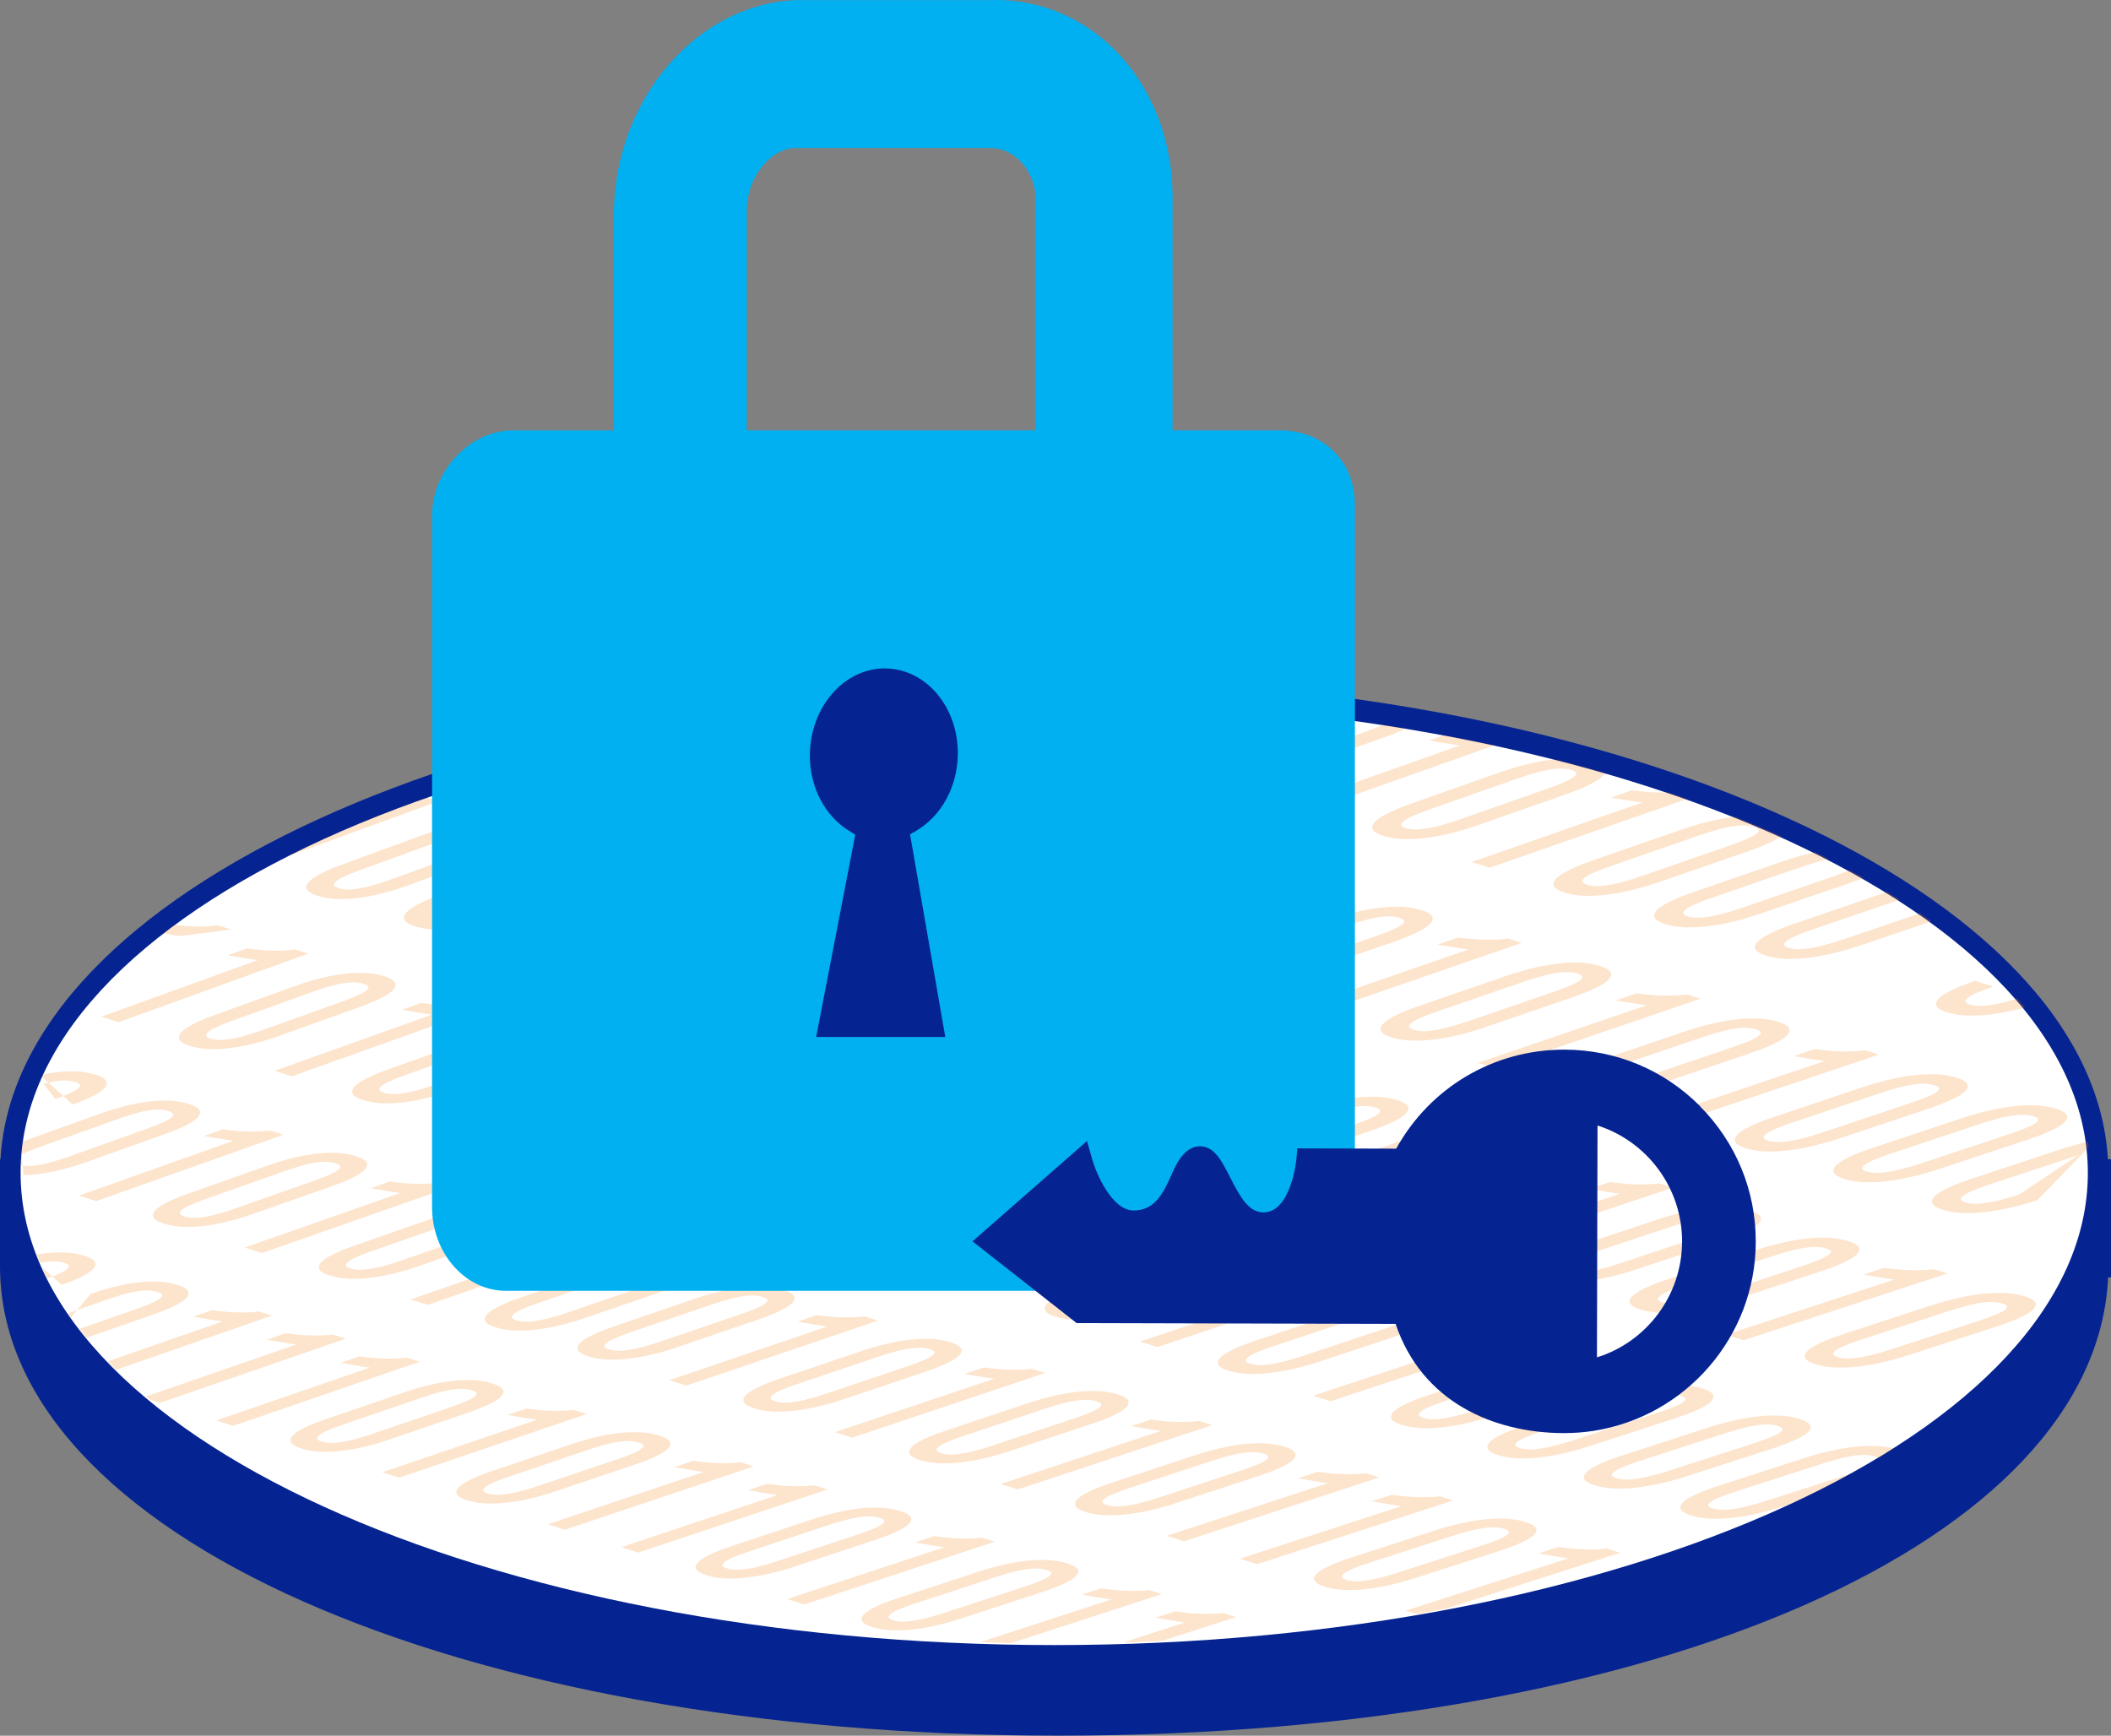 <?xml version="1.0" encoding="UTF-8"?><svg id="b" xmlns="http://www.w3.org/2000/svg" xmlns:xlink="http://www.w3.org/1999/xlink" viewBox="0 0 331.12 272.27"><rect x="0" y="0" width="331.12" height="272.27" fill="#808080" stroke="none"/><defs><style>.e{fill:#f37900;}.f{fill:#fff;}.g{fill:none;}.h{opacity:.2;}.i{clip-path:url(#d);}.j{fill:#062491;}.k{fill:#00b0f0;}</style><clipPath id="d"><ellipse class="g" cx="165.56" cy="183.87" rx="162.33" ry="73.96"/></clipPath></defs><g id="c"><path class="j" d="M330.64,181.84c-2.42-41.78-75.64-75.42-165.29-75.42S2.49,140.07.07,181.84h-.07v16.8c0,41.97,71.38,73.62,166.04,73.62s162.71-30.78,164.63-71.88h.45v-18.54h-.48Z"/><path class="f" d="M165.35,109.91C75.96,109.91,3.23,143.14,3.23,183.98s72.73,74.07,162.13,74.07,162.13-33.23,162.13-74.07-72.73-74.07-162.13-74.07Z"/><g class="i"><g class="h"><path class="e" d="M174.02,117.44l26.43-9.47s-.32-.03-.84-.1c-.51-.07-1.08-.16-1.69-.26-.61-.1-1.16-.19-1.63-.27s-.73-.12-.74-.13l3.21-1.15c.41.06.9.11,1.49.17.58.06,1.22.11,1.9.14.68.04,1.41.04,2.19.02.78-.02,1.57-.09,2.37-.19l2.16.68-32.01,11.46s-2.83-.88-2.83-.88Z"/><path class="e" d="M188.6,122.24c-1.22-.38-1.81-.84-1.78-1.37.03-.53.56-1.11,1.6-1.74,1.04-.62,2.46-1.26,4.28-1.91l13.82-4.93c1.88-.67,3.72-1.2,5.51-1.59,1.79-.39,3.48-.6,5.07-.64,1.59-.04,3,.14,4.25.53,1.24.39,1.86.85,1.84,1.38-.02.53-.55,1.1-1.6,1.73-1.05.62-2.52,1.27-4.41,1.94l-13.85,4.92c-1.85.66-3.67,1.18-5.47,1.56-1.8.39-3.49.6-5.06.64-1.58.04-2.97-.13-4.19-.51h0ZM192.06,121.01c.67.21,1.47.27,2.39.17.92-.1,1.9-.29,2.94-.57,1.04-.28,2.05-.6,3.02-.94l13.92-4.95c1.03-.37,1.95-.73,2.74-1.1.79-.36,1.29-.7,1.51-1.01.21-.31-.03-.57-.72-.79-.69-.22-1.49-.28-2.41-.19-.91.09-1.89.28-2.93.56-1.04.29-2.08.62-3.11.98l-13.91,4.95c-.97.35-1.85.7-2.62,1.07-.77.36-1.27.71-1.48,1.02-.22.32,0,.58.65.78Z"/><path class="e" d="M202.43,126.33l26.61-9.41s-.32-.03-.84-.1c-.52-.07-1.08-.16-1.69-.26-.61-.1-1.16-.19-1.64-.27-.48-.08-.73-.12-.74-.13l3.24-1.15c.41.06.9.11,1.49.17.58.06,1.22.11,1.9.14.68.04,1.42.04,2.2.02.78-.02,1.57-.09,2.38-.19l2.16.68-32.24,11.39-2.83-.88h0Z"/><path class="e" d="M217.01,131.12c-1.22-.38-1.81-.84-1.77-1.37.03-.53.57-1.11,1.62-1.73,1.05-.62,2.49-1.25,4.31-1.9l13.91-4.9c1.89-.67,3.74-1.19,5.54-1.58,1.8-.39,3.5-.6,5.1-.63,1.59-.04,3.01.14,4.25.53s1.85.85,1.83,1.37c-.02.53-.57,1.1-1.63,1.72-1.06.62-2.54,1.26-4.44,1.93l-13.95,4.89c-1.86.65-3.69,1.17-5.5,1.55-1.81.38-3.5.59-5.09.63-1.58.04-2.98-.13-4.2-.51h0ZM220.49,129.9c.67.21,1.47.27,2.39.17.93-.1,1.91-.28,2.96-.56,1.05-.28,2.06-.59,3.04-.94l14.02-4.92c1.04-.37,1.96-.73,2.76-1.09.8-.36,1.3-.7,1.52-1,.22-.31-.02-.57-.71-.78-.69-.22-1.5-.28-2.41-.19-.92.09-1.9.27-2.94.56-1.05.29-2.09.61-3.13.98l-14,4.92c-.98.34-1.86.7-2.64,1.06-.78.36-1.28.7-1.5,1.02-.22.32,0,.58.65.78Z"/><path class="e" d="M230.84,135.22l26.79-9.35s-.33-.03-.84-.1c-.52-.07-1.08-.16-1.69-.26-.61-.1-1.16-.19-1.64-.27-.48-.08-.73-.12-.75-.13l3.26-1.14c.41.06.91.11,1.5.17.59.06,1.22.11,1.91.14.69.04,1.42.04,2.21.02.78-.02,1.58-.08,2.38-.19l2.16.68-32.46,11.32s-2.83-.88-2.83-.88Z"/><path class="e" d="M245.42,140.01c-1.22-.38-1.81-.84-1.76-1.37.04-.53.59-1.11,1.64-1.72,1.06-.62,2.51-1.25,4.35-1.89l14.01-4.87c1.91-.66,3.77-1.19,5.58-1.57,1.81-.38,3.52-.59,5.12-.63,1.6-.03,3.02.14,4.26.53s1.85.85,1.82,1.37c-.03.53-.58,1.1-1.65,1.71-1.07.62-2.56,1.25-4.48,1.92l-14.04,4.86c-1.87.65-3.72,1.16-5.54,1.54-1.82.38-3.52.59-5.11.63-1.59.04-2.99-.13-4.2-.51h0ZM248.93,138.79c.67.21,1.47.27,2.4.17.93-.1,1.92-.28,2.97-.56,1.05-.28,2.07-.59,3.06-.93l14.12-4.89c1.05-.36,1.98-.73,2.78-1.09.8-.36,1.32-.69,1.54-1,.22-.31-.01-.57-.71-.78-.69-.22-1.5-.28-2.42-.2-.92.09-1.91.27-2.96.55-1.05.28-2.1.61-3.15.97l-14.1,4.89c-.99.34-1.88.69-2.66,1.05-.79.36-1.29.7-1.52,1.01-.22.32-.01.58.64.78h0Z"/><path class="e" d="M261.22,144.96c-1.22-.38-1.8-.84-1.76-1.37.04-.53.59-1.1,1.66-1.72,1.06-.62,2.52-1.24,4.37-1.88l14.06-4.85c1.91-.66,3.78-1.18,5.6-1.56,1.82-.38,3.53-.59,5.13-.62,1.6-.03,3.02.15,4.27.53s1.85.85,1.82,1.37c-.03.52-.59,1.09-1.66,1.71-1.08.61-2.58,1.25-4.49,1.91l-14.1,4.84c-1.88.64-3.73,1.16-5.56,1.53-1.82.38-3.53.58-5.12.62-1.59.04-2.99-.13-4.21-.51h0ZM264.74,143.74c.67.21,1.47.27,2.4.17.93-.09,1.93-.28,2.98-.56,1.06-.28,2.08-.59,3.07-.93l14.17-4.87c1.05-.36,1.98-.72,2.79-1.08.81-.36,1.32-.69,1.55-.99.22-.3-.01-.56-.7-.78-.69-.22-1.5-.28-2.42-.2-.92.08-1.91.27-2.97.55-1.06.28-2.11.61-3.16.97l-14.15,4.88c-.99.34-1.88.69-2.67,1.05-.79.36-1.3.7-1.52,1.01-.23.32-.01.58.64.78Z"/><path class="e" d="M306.1,143.44l-14.15,4.82c-1.89.64-3.74,1.15-5.57,1.53-1.83.38-3.54.58-5.14.62-1.59.04-3-.14-4.21-.52-1.22-.38-1.8-.84-1.76-1.36.04-.53.6-1.1,1.67-1.72,1.07-.61,2.53-1.24,4.38-1.87l14.11-4.83c1.92-.66,3.79-1.18,5.62-1.56,1.82-.38,3.54-.59,5.15-.62M306.93,139.68c-.69-.22-1.5-.28-2.43-.2-.93.08-1.92.27-2.98.55-1.06.28-2.12.6-3.17.96l-14.21,4.86c-.99.34-1.89.69-2.68,1.05-.79.36-1.31.69-1.53,1.01-.23.32-.02.57.64.78.67.21,1.47.27,2.41.17.93-.09,1.93-.28,2.99-.55,1.06-.28,2.09-.58,3.08-.92l14.22-4.85c1.06-.36,1.99-.72,2.81-1.08"/><path class="e" d="M293.69,154.88l-2.83-.88"/><path class="e" d="M320.42,157.18c-1.9.64-3.77,1.14-5.61,1.52-1.84.37-3.56.58-5.16.61-1.6.03-3-.14-4.22-.52-1.22-.38-1.8-.83-1.75-1.36.05-.53.61-1.1,1.69-1.71,1.08-.61,2.55-1.23,4.42-1.86M312.62,154.76c-1,.34-1.9.69-2.7,1.04-.8.36-1.32.69-1.55,1-.23.31-.02.57.63.78.67.21,1.48.27,2.41.18.94-.09,1.94-.28,3.01-.55,1.07-.27,2.1-.58,3.1-.92"/><path class="e" d="M80.65,119.44l25.53-9.35s-.32-.03-.82-.1c-.51-.07-1.06-.16-1.66-.26-.6-.1-1.14-.19-1.61-.27-.47-.08-.71-.12-.73-.13l3.1-1.14c.4.06.89.11,1.46.17.57.06,1.19.1,1.86.14.67.04,1.38.04,2.14.02.76-.02,1.53-.09,2.31-.19l2.13.67-30.92,11.31s-2.8-.87-2.8-.87Z"/><path class="e" d="M94.91,124.13c-1.2-.38-1.8-.83-1.79-1.36,0-.53.51-1.1,1.5-1.72.99-.62,2.37-1.24,4.12-1.88l13.34-4.87c1.82-.66,3.59-1.19,5.33-1.57,1.74-.38,3.39-.59,4.94-.63,1.55-.04,2.94.14,4.17.52,1.23.38,1.85.84,1.85,1.36,0,.52-.5,1.09-1.51,1.7-1.01.61-2.42,1.25-4.24,1.91l-13.38,4.85c-1.78.65-3.55,1.16-5.3,1.54-1.75.38-3.39.59-4.93.63-1.54.04-2.91-.13-4.11-.5h0ZM98.26,122.91c.66.21,1.44.26,2.34.17.9-.1,1.85-.28,2.86-.56,1.01-.28,1.98-.59,2.92-.93l13.45-4.89c1-.36,1.88-.72,2.64-1.08.76-.36,1.24-.69,1.44-.99.2-.3-.04-.56-.73-.78-.68-.21-1.47-.28-2.36-.19-.89.09-1.84.27-2.84.55-1.01.28-2.01.61-3.01.97l-13.43,4.89c-.94.34-1.78.69-2.53,1.05-.74.36-1.22.7-1.42,1.01-.2.32.02.57.67.78h0Z"/><path class="e" d="M110.38,128.97c-1.2-.38-1.8-.83-1.78-1.35.01-.53.52-1.1,1.52-1.71,1-.61,2.38-1.24,4.14-1.88l13.4-4.85c1.82-.66,3.61-1.18,5.35-1.57,1.75-.38,3.4-.59,4.95-.63,1.55-.04,2.95.14,4.17.52,1.23.38,1.84.84,1.84,1.36,0,.52-.51,1.09-1.52,1.7-1.01.61-2.43,1.25-4.26,1.91l-13.43,4.84c-1.79.64-3.56,1.16-5.31,1.54-1.75.38-3.4.59-4.94.63-1.54.04-2.91-.13-4.12-.5ZM113.74,127.75c.66.21,1.44.26,2.34.17.9-.1,1.86-.28,2.87-.56,1.01-.28,1.99-.59,2.94-.93l13.5-4.87c1-.36,1.89-.72,2.66-1.08.76-.36,1.25-.69,1.45-.99.2-.3-.04-.56-.73-.78-.68-.21-1.47-.28-2.37-.19-.89.09-1.84.27-2.85.55-1.01.28-2.02.61-3.02.97l-13.48,4.87c-.94.34-1.79.69-2.54,1.05-.75.36-1.22.7-1.43,1.01-.2.31.02.57.66.77h0Z"/><path class="e" d="M125.85,133.8c-1.2-.38-1.8-.83-1.78-1.35.01-.53.52-1.1,1.53-1.71,1.01-.61,2.39-1.24,4.16-1.87l13.45-4.83c1.83-.66,3.62-1.18,5.37-1.56,1.75-.38,3.41-.59,4.97-.62,1.56-.03,2.95.14,4.18.52s1.84.84,1.84,1.36c0,.52-.52,1.09-1.53,1.7-1.02.61-2.45,1.24-4.28,1.9l-13.48,4.82c-1.8.64-3.57,1.15-5.33,1.53-1.76.38-3.41.58-4.96.62-1.55.04-2.92-.13-4.12-.51ZM129.22,132.6c.66.21,1.45.26,2.35.17.9-.09,1.86-.28,2.88-.56,1.02-.28,2-.58,2.95-.92l13.55-4.85c1.01-.36,1.9-.72,2.67-1.08.77-.36,1.25-.69,1.46-.99.2-.3-.04-.56-.72-.77-.68-.21-1.47-.28-2.37-.19-.89.08-1.85.27-2.86.55-1.01.28-2.02.6-3.03.96l-13.54,4.86c-.95.34-1.8.69-2.55,1.05-.75.36-1.23.69-1.43,1.01-.21.31.01.57.66.77h0Z"/><path class="e" d="M139.36,137.8l25.9-9.23s-.32-.03-.83-.1c-.51-.07-1.06-.16-1.66-.26-.6-.1-1.14-.19-1.61-.27-.47-.08-.72-.12-.73-.13l3.15-1.12c.4.06.89.11,1.47.17.58.06,1.2.11,1.87.14.67.04,1.39.04,2.16.02.77-.02,1.54-.08,2.33-.19l2.13.67-31.38,11.17s-2.8-.87-2.8-.87Z"/><path class="e" d="M151.66,141.65l25.98-9.2s-.32-.03-.83-.1c-.51-.07-1.06-.16-1.67-.26-.6-.1-1.14-.19-1.61-.27-.47-.08-.72-.12-.73-.13l3.16-1.12c.4.06.89.11,1.47.17.58.06,1.2.11,1.87.14.67.04,1.39.04,2.16.02.77-.02,1.54-.08,2.33-.18l2.13.67-31.47,11.14s-2.8-.87-2.8-.87Z"/><path class="e" d="M163.97,145.5l26.06-9.18s-.32-.03-.83-.1c-.51-.07-1.06-.16-1.67-.26-.6-.1-1.14-.19-1.61-.27-.47-.08-.72-.12-.73-.13l3.17-1.12c.4.06.89.11,1.47.17.58.06,1.2.11,1.88.14.67.04,1.4.05,2.16.03.77-.02,1.55-.08,2.33-.18l2.13.67-31.57,11.11-2.8-.87Z"/><path class="e" d="M176.27,149.35l26.14-9.16s-.32-.03-.83-.1c-.51-.07-1.06-.16-1.67-.26-.6-.1-1.14-.19-1.62-.27-.47-.08-.72-.12-.73-.13l3.18-1.11c.4.06.89.11,1.47.17.58.06,1.2.11,1.88.14.67.04,1.4.05,2.17.03.77-.02,1.55-.08,2.34-.18l2.13.67-31.66,11.08-2.8-.87h0Z"/><path class="e" d="M190.53,154.04c-1.2-.38-1.79-.83-1.76-1.35.03-.52.55-1.09,1.58-1.69,1.03-.61,2.44-1.22,4.23-1.85l13.66-4.77c1.86-.65,3.68-1.16,5.45-1.54,1.77-.37,3.45-.58,5.02-.61,1.57-.03,2.97.15,4.2.53,1.23.38,1.84.84,1.82,1.35-.02.52-.55,1.08-1.59,1.68-1.04.6-2.49,1.23-4.36,1.88l-13.7,4.75c-1.83.63-3.63,1.14-5.41,1.51-1.78.37-3.45.57-5.01.61-1.56.03-2.94-.14-4.14-.51ZM193.95,152.84c.66.21,1.45.27,2.36.17.91-.09,1.88-.27,2.91-.54,1.03-.27,2.03-.57,2.99-.91l13.77-4.78c1.02-.36,1.93-.71,2.71-1.06.78-.35,1.28-.68,1.49-.98.21-.3-.03-.56-.71-.77-.68-.21-1.48-.28-2.38-.2-.9.08-1.87.26-2.9.54-1.03.28-2.05.59-3.07.95l-13.75,4.79c-.96.34-1.83.68-2.59,1.03-.76.35-1.26.69-1.47,1-.21.31,0,.57.65.77h0Z"/><path class="e" d="M204.04,158.03l26.32-9.1s-.32-.03-.83-.1c-.51-.07-1.07-.16-1.67-.26-.6-.1-1.14-.19-1.62-.27-.47-.08-.72-.12-.74-.13l3.2-1.11c.4.06.89.12,1.48.17.58.06,1.21.11,1.88.15.68.04,1.4.05,2.17.03.77-.02,1.56-.08,2.35-.18l2.13.67-31.88,11.01-2.8-.87Z"/><path class="e" d="M218.3,162.72c-1.2-.38-1.79-.82-1.75-1.34.03-.52.57-1.08,1.6-1.69,1.04-.6,2.46-1.22,4.27-1.84l13.76-4.74c1.87-.64,3.7-1.15,5.48-1.52,1.78-.37,3.46-.57,5.04-.6,1.57-.03,2.98.15,4.21.53s1.83.83,1.81,1.35c-.02.51-.56,1.07-1.61,1.67-1.05.6-2.51,1.22-4.39,1.87l-13.79,4.73c-1.84.63-3.65,1.13-5.44,1.5-1.79.37-3.47.57-5.03.6-1.56.03-2.95-.14-4.15-.51h0ZM221.74,161.54c.66.21,1.45.27,2.37.17.92-.09,1.89-.27,2.93-.54,1.04-.27,2.04-.57,3.01-.9l13.86-4.76c1.03-.35,1.94-.71,2.73-1.06.79-.35,1.29-.68,1.5-.97.21-.3-.02-.55-.71-.77-.68-.21-1.48-.28-2.39-.2-.91.08-1.88.26-2.91.53-1.03.28-2.07.59-3.09.94l-13.85,4.76c-.97.33-1.84.68-2.61,1.03-.77.35-1.27.68-1.48.99-.22.31,0,.57.64.77Z"/><path class="e" d="M231.82,166.72l26.49-9.04s-.32-.03-.83-.1c-.51-.07-1.07-.16-1.67-.26-.61-.1-1.15-.19-1.62-.27-.47-.08-.72-.12-.74-.13l3.22-1.1c.4.06.9.12,1.48.18.58.06,1.21.11,1.89.15.68.04,1.41.05,2.18.03.78-.02,1.56-.08,2.36-.18l2.13.67-32.09,10.94-2.8-.87h0Z"/><path class="e" d="M246.07,171.41c-1.2-.38-1.78-.82-1.74-1.34.04-.52.58-1.08,1.63-1.68,1.05-.6,2.48-1.21,4.3-1.83l13.85-4.71c1.89-.64,3.72-1.15,5.52-1.51,1.79-.37,3.48-.57,5.06-.59,1.58-.03,2.98.15,4.21.54,1.23.38,1.83.83,1.8,1.35-.03.51-.57,1.07-1.63,1.67-1.06.6-2.53,1.22-4.42,1.86l-13.88,4.7c-1.85.63-3.67,1.12-5.47,1.49-1.8.36-3.48.56-5.05.59-1.57.03-2.95-.14-4.16-.52h0ZM249.54,170.23c.66.21,1.45.27,2.37.18.92-.09,1.9-.27,2.94-.54,1.04-.27,2.05-.57,3.03-.9l13.96-4.73c1.04-.35,1.95-.7,2.75-1.05.79-.35,1.3-.67,1.52-.97.22-.3-.01-.55-.7-.77-.68-.21-1.48-.28-2.39-.2-.91.08-1.88.26-2.93.53-1.04.27-2.08.59-3.11.94l-13.94,4.73c-.98.33-1.85.67-2.63,1.02-.78.35-1.28.68-1.5.99-.22.31-.01.56.63.77Z"/><path class="e" d="M259.59,175.41l26.67-8.99s-.32-.03-.83-.1c-.51-.07-1.07-.16-1.68-.26-.61-.1-1.15-.19-1.62-.27-.47-.08-.72-.12-.74-.13l3.24-1.09c.4.06.9.12,1.48.18.58.06,1.21.11,1.89.15.68.04,1.41.05,2.19.03.78-.02,1.57-.07,2.37-.17l2.13.67-32.31,10.87-2.8-.87h0Z"/><path class="e" d="M273.84,180.1c-1.2-.38-1.78-.82-1.74-1.34.04-.52.59-1.07,1.65-1.67,1.06-.6,2.5-1.2,4.33-1.82l13.94-4.68c1.9-.64,3.75-1.14,5.55-1.5,1.8-.37,3.5-.56,5.08-.59,1.59-.03,2.99.15,4.22.54,1.23.38,1.83.83,1.79,1.34-.03.51-.59,1.06-1.65,1.66-1.07.59-2.55,1.21-4.46,1.85l-13.98,4.67c-1.86.62-3.7,1.11-5.51,1.48-1.81.36-3.5.56-5.07.59-1.57.03-2.96-.14-4.16-.52ZM277.33,178.93c.66.21,1.46.27,2.38.18.92-.09,1.91-.27,2.96-.53,1.05-.27,2.06-.56,3.05-.89l14.05-4.7c1.04-.35,1.97-.7,2.77-1.04.8-.35,1.31-.67,1.53-.96.22-.3,0-.55-.69-.77-.68-.21-1.48-.28-2.4-.2-.91.08-1.89.25-2.94.52-1.05.27-2.09.58-3.13.93l-14.03,4.7c-.98.33-1.87.67-2.65,1.02-.78.35-1.29.67-1.51.98-.23.31-.02.56.63.76Z"/><path class="e" d="M289.3,184.93c-1.2-.38-1.78-.82-1.73-1.34.05-.52.6-1.07,1.66-1.67,1.06-.6,2.51-1.2,4.35-1.81l13.99-4.66c1.91-.63,3.76-1.13,5.57-1.5,1.81-.36,3.51-.56,5.1-.58,1.59-.02,3,.16,4.23.54,1.23.38,1.83.83,1.79,1.34-.04.51-.59,1.06-1.67,1.66-1.07.59-2.57,1.21-4.48,1.84l-14.03,4.65c-1.87.62-3.71,1.11-5.53,1.47-1.81.36-3.51.55-5.09.58-1.58.03-2.97-.14-4.17-.52h0ZM292.81,183.77c.66.21,1.46.27,2.38.18.93-.09,1.91-.26,2.96-.53,1.05-.26,2.07-.56,3.06-.89l14.1-4.68c1.05-.35,1.97-.7,2.78-1.04.8-.35,1.32-.67,1.54-.96.22-.3,0-.55-.69-.76-.68-.21-1.48-.28-2.4-.2-.92.08-1.9.25-2.95.52-1.05.27-2.1.58-3.14.93l-14.08,4.69c-.99.33-1.87.67-2.66,1.01-.79.35-1.3.67-1.52.98-.23.31-.02.56.63.76h0Z"/><path class="e" d="M319.58,188.25c-1.88.62-3.72,1.11-5.54,1.46-1.82.36-3.52.55-5.1.58-1.58.03-2.97-.15-4.17-.52-1.2-.38-1.78-.82-1.73-1.34.05-.52.61-1.07,1.67-1.66,1.07-.59,2.52-1.2,4.37-1.81l14.05-4.65c1.91-.63,3.77-1.13,5.59-1.49M326.01,181.19l-14.14,4.67c-.99.33-1.88.66-2.67,1.01-.79.35-1.3.67-1.53.98-.23.31-.02.56.62.76.66.21,1.46.27,2.39.18.93-.09,1.92-.26,2.97-.53,1.05-.26,2.08-.56,3.07-.89"/><path class="e" d="M35.74,135.88l24.95-9.14s-.31-.03-.81-.1c-.5-.07-1.04-.16-1.64-.26-.59-.1-1.12-.19-1.59-.27-.46-.08-.7-.12-.72-.12l3.03-1.11c.39.06.87.11,1.44.17.56.06,1.17.1,1.83.14.66.04,1.36.04,2.11.02.75-.02,1.5-.08,2.27-.18l2.11.66-30.23,11.05-2.76-.86h0Z"/><path class="e" d="M49.84,140.52c-1.19-.37-1.78-.82-1.78-1.34,0-.52.48-1.08,1.45-1.68.97-.6,2.31-1.22,4.02-1.84l13.04-4.76c1.78-.65,3.52-1.16,5.22-1.53,1.7-.37,3.32-.58,4.85-.61,1.52-.03,2.89.14,4.11.52,1.22.38,1.83.83,1.84,1.34,0,.51-.48,1.07-1.46,1.67-.98.6-2.36,1.23-4.14,1.87l-13.08,4.75c-1.74.63-3.47,1.13-5.18,1.51-1.71.37-3.32.57-4.84.61-1.51.04-2.86-.13-4.05-.5ZM53.11,139.33c.65.2,1.42.26,2.31.17.88-.09,1.82-.28,2.8-.55.99-.27,1.94-.57,2.86-.91l13.15-4.78c.98-.35,1.84-.71,2.58-1.06.74-.35,1.21-.68,1.4-.97.19-.3-.05-.55-.73-.76-.68-.21-1.45-.28-2.33-.19-.87.08-1.8.26-2.79.54-.98.28-1.97.59-2.94.95l-13.13,4.78c-.92.33-1.74.68-2.47,1.03-.73.35-1.19.68-1.38.99-.19.31.03.56.67.76h0Z"/><path class="e" d="M65.13,145.3c-1.19-.37-1.78-.82-1.78-1.33,0-.52.49-1.08,1.46-1.68.97-.6,2.32-1.21,4.04-1.84l13.09-4.74c1.78-.65,3.53-1.15,5.24-1.53,1.71-.37,3.33-.58,4.86-.61,1.53-.03,2.9.14,4.11.52s1.83.83,1.83,1.34c0,.51-.48,1.07-1.47,1.67-.99.6-2.37,1.22-4.16,1.87l-13.13,4.73c-1.75.63-3.48,1.13-5.2,1.5-1.72.37-3.33.57-4.85.61-1.52.04-2.87-.13-4.06-.5ZM68.42,144.12c.65.2,1.43.26,2.31.17.88-.09,1.82-.27,2.81-.54.99-.27,1.95-.57,2.87-.91l13.2-4.76c.98-.35,1.84-.71,2.59-1.06.75-.35,1.21-.68,1.41-.97.19-.3-.05-.55-.73-.76-.68-.21-1.45-.28-2.33-.19-.88.08-1.81.26-2.8.54-.99.28-1.97.59-2.95.95l-13.18,4.76c-.92.33-1.75.68-2.48,1.03-.73.35-1.19.68-1.39.99-.19.31.03.56.67.76Z"/><path class="e" d="M80.43,150.09c-1.19-.37-1.78-.82-1.77-1.33,0-.52.5-1.08,1.48-1.68.98-.6,2.33-1.21,4.06-1.83l13.15-4.72c1.79-.64,3.54-1.15,5.26-1.52,1.72-.37,3.34-.57,4.87-.6,1.53-.03,2.9.14,4.12.52,1.22.38,1.83.83,1.83,1.34,0,.51-.49,1.07-1.48,1.66-.99.6-2.38,1.22-4.18,1.86l-13.18,4.71c-1.76.63-3.5,1.13-5.22,1.49-1.72.37-3.34.57-4.86.6-1.52.04-2.87-.13-4.06-.5h0ZM83.72,148.91c.65.2,1.43.26,2.31.17.89-.09,1.83-.27,2.82-.54.99-.27,1.95-.57,2.88-.9l13.25-4.74c.98-.35,1.85-.7,2.6-1.05.75-.35,1.22-.67,1.41-.97.19-.3-.05-.55-.72-.76-.68-.21-1.45-.28-2.33-.19-.88.08-1.81.26-2.8.53-.99.28-1.98.59-2.96.94l-13.23,4.75c-.93.33-1.76.67-2.49,1.02-.73.35-1.2.68-1.39.99-.2.31.02.56.66.76h0Z"/><path class="e" d="M93.78,154.04l25.32-9.02s-.31-.03-.81-.1c-.5-.07-1.05-.16-1.64-.26-.59-.1-1.12-.19-1.59-.27-.47-.08-.71-.12-.72-.13l3.08-1.1c.4.06.88.11,1.45.17.57.06,1.18.11,1.84.14.66.04,1.37.05,2.12.03.75-.02,1.51-.08,2.28-.18l2.11.66-30.67,10.91-2.76-.86h0Z"/><path class="e" d="M105.95,157.85l25.4-9s-.32-.03-.81-.1c-.5-.07-1.05-.16-1.64-.26-.6-.1-1.13-.19-1.59-.27-.47-.08-.71-.12-.72-.13l3.09-1.1c.4.06.88.11,1.45.17.57.06,1.18.11,1.84.14.66.04,1.37.05,2.13.03.75-.02,1.52-.08,2.29-.18l2.11.66-30.76,10.89-2.76-.86h0Z"/><path class="e" d="M118.12,161.65l25.47-8.97s-.32-.03-.81-.1c-.5-.07-1.05-.16-1.64-.26-.6-.1-1.13-.19-1.59-.27-.47-.08-.71-.12-.72-.13l3.1-1.09c.4.06.88.11,1.45.17.57.06,1.18.11,1.85.14.66.04,1.37.05,2.13.03.76-.02,1.52-.08,2.29-.18l2.11.66-30.86,10.86-2.76-.86h0Z"/><path class="e" d="M130.28,165.46l25.55-8.95s-.32-.03-.82-.1c-.5-.07-1.05-.16-1.64-.26-.6-.1-1.13-.19-1.59-.27s-.71-.12-.72-.13l3.11-1.09c.4.06.88.11,1.45.17.57.06,1.18.11,1.85.15.66.04,1.37.05,2.13.03.76-.02,1.52-.08,2.3-.17l2.11.66-30.95,10.83-2.76-.86h0Z"/><path class="e" d="M144.38,170.09c-1.19-.37-1.77-.81-1.75-1.33.02-.51.53-1.07,1.53-1.66,1-.59,2.38-1.2,4.13-1.81l13.36-4.66c1.82-.63,3.6-1.13,5.33-1.5,1.74-.36,3.38-.56,4.92-.59,1.54-.03,2.92.15,4.14.53,1.22.38,1.82.82,1.81,1.33,0,.51-.52,1.06-1.53,1.65-1.01.59-2.43,1.2-4.25,1.84l-13.39,4.65c-1.78.62-3.55,1.11-5.29,1.47-1.74.36-3.38.56-4.91.59-1.53.03-2.89-.14-4.08-.51ZM147.73,168.93c.65.2,1.43.26,2.33.17.9-.09,1.85-.27,2.85-.53,1.01-.26,1.98-.56,2.93-.89l13.46-4.68c1-.35,1.88-.69,2.65-1.04.76-.35,1.25-.67,1.45-.96.2-.29-.03-.55-.71-.76-.68-.21-1.46-.28-2.35-.2-.89.08-1.83.25-2.84.52-1.01.27-2.01.58-3.01.93l-13.44,4.68c-.94.33-1.79.66-2.53,1.01-.75.35-1.22.67-1.43.98-.21.31.01.56.65.76h0Z"/><path class="e" d="M157.74,174.05l25.72-8.9s-.32-.03-.82-.1c-.5-.07-1.05-.16-1.65-.26-.6-.1-1.13-.19-1.6-.27-.47-.08-.71-.12-.73-.13l3.13-1.08c.4.06.88.11,1.45.17.57.06,1.19.11,1.85.15.67.04,1.38.05,2.14.03.76-.02,1.53-.07,2.31-.17l2.11.66-31.16,10.76-2.76-.86h0Z"/><path class="e" d="M171.83,178.68c-1.19-.37-1.77-.81-1.75-1.33.02-.51.54-1.06,1.55-1.65,1.01-.59,2.4-1.19,4.16-1.8l13.45-4.63c1.83-.63,3.62-1.13,5.36-1.49,1.75-.36,3.4-.56,4.95-.58,1.55-.03,2.93.15,4.15.53,1.22.38,1.82.82,1.8,1.33-.01.51-.53,1.05-1.55,1.64-1.02.59-2.45,1.2-4.29,1.83l-13.48,4.62c-1.8.62-3.57,1.1-5.33,1.46-1.75.36-3.4.55-4.94.58-1.54.03-2.9-.14-4.09-.51ZM175.2,177.52c.65.2,1.43.26,2.33.18.9-.09,1.86-.26,2.87-.53,1.01-.26,1.99-.56,2.94-.88l13.55-4.65c1.01-.35,1.9-.69,2.67-1.03.77-.34,1.26-.66,1.46-.95.21-.29-.03-.54-.71-.76-.68-.21-1.46-.28-2.35-.2-.89.08-1.84.25-2.85.52-1.01.27-2.02.58-3.03.92l-13.53,4.65c-.95.33-1.8.66-2.55,1.01-.75.34-1.23.67-1.44.97-.21.3,0,.56.64.76h0Z"/><path class="e" d="M187.13,183.46c-1.19-.37-1.77-.81-1.74-1.32.03-.51.55-1.06,1.56-1.65,1.01-.59,2.41-1.19,4.18-1.79l13.5-4.61c1.84-.63,3.63-1.12,5.38-1.48,1.75-.36,3.4-.55,4.96-.58,1.55-.02,2.93.15,4.15.53,1.22.38,1.82.82,1.8,1.33-.02.51-.54,1.05-1.56,1.64-1.03.59-2.46,1.19-4.3,1.82l-13.53,4.6c-1.8.61-3.58,1.1-5.34,1.45-1.76.36-3.41.55-4.95.58-1.54.03-2.9-.14-4.09-.51h0ZM190.51,182.31c.65.2,1.43.26,2.33.18.9-.09,1.86-.26,2.88-.52,1.02-.26,2-.56,2.95-.88l13.6-4.63c1.01-.34,1.9-.69,2.68-1.03.77-.34,1.26-.66,1.47-.95.21-.29-.03-.54-.7-.76-.68-.21-1.46-.28-2.35-.2-.89.08-1.85.25-2.86.52-1.01.27-2.03.57-3.04.92l-13.59,4.64c-.95.32-1.81.66-2.56,1-.76.34-1.24.67-1.45.97-.21.3,0,.55.64.75Z"/><path class="e" d="M202.42,188.25c-1.19-.37-1.77-.81-1.74-1.32.03-.51.55-1.06,1.57-1.65,1.02-.59,2.42-1.18,4.2-1.79l13.55-4.6c1.84-.63,3.64-1.12,5.4-1.48,1.76-.36,3.41-.55,4.97-.57,1.55-.02,2.94.15,4.15.53,1.22.38,1.81.82,1.79,1.33-.02.5-.55,1.05-1.58,1.63-1.03.59-2.47,1.19-4.32,1.81l-13.58,4.59c-1.81.61-3.6,1.09-5.36,1.45-1.76.35-3.42.55-4.96.57-1.54.03-2.91-.14-4.1-.52h0ZM205.81,187.1c.65.2,1.43.26,2.34.18.9-.09,1.86-.26,2.88-.52,1.02-.26,2.01-.55,2.96-.88l13.65-4.62c1.01-.34,1.91-.69,2.69-1.03.78-.34,1.27-.66,1.48-.95.21-.29-.02-.54-.7-.75-.68-.21-1.46-.28-2.36-.2-.89.08-1.85.25-2.87.51-1.02.27-2.04.57-3.05.92l-13.64,4.62c-.96.32-1.81.66-2.57,1-.76.34-1.25.66-1.46.97-.21.3,0,.55.64.75Z"/><path class="e" d="M215.78,192.2l26.09-8.78s-.32-.03-.82-.1c-.5-.07-1.06-.16-1.65-.26-.6-.1-1.13-.19-1.6-.27-.47-.08-.71-.12-.73-.13l3.17-1.07c.4.06.88.12,1.46.18.57.06,1.19.11,1.86.15.67.04,1.39.05,2.15.04.77-.02,1.54-.07,2.33-.17l2.11.66-31.61,10.62-2.76-.86h0Z"/><path class="e" d="M227.95,196.01l26.17-8.76s-.32-.03-.82-.1c-.5-.07-1.06-.16-1.65-.26-.6-.1-1.13-.19-1.6-.27-.47-.08-.71-.12-.73-.13l3.18-1.07c.4.06.89.12,1.46.18.57.06,1.19.11,1.86.15.67.04,1.39.05,2.16.04.77-.02,1.54-.07,2.33-.16l2.11.66-31.7,10.59-2.76-.86Z"/><path class="e" d="M242.04,200.64c-1.19-.37-1.77-.81-1.73-1.32.04-.51.57-1.05,1.6-1.64,1.03-.58,2.45-1.17,4.24-1.77l13.68-4.56c1.86-.62,3.68-1.11,5.45-1.46,1.77-.35,3.44-.54,5-.56,1.56-.02,2.95.16,4.17.54s1.81.82,1.78,1.32c-.03.5-.56,1.04-1.61,1.62-1.05.58-2.5,1.18-4.37,1.8l-13.71,4.55c-1.83.61-3.63,1.08-5.41,1.43-1.78.35-3.44.54-4.99.56-1.55.03-2.92-.15-4.11-.52h0ZM245.47,199.5c.65.2,1.44.27,2.35.18.91-.08,1.88-.26,2.91-.51,1.03-.26,2.03-.55,2.99-.87l13.78-4.58c1.02-.34,1.93-.68,2.72-1.02.78-.34,1.28-.65,1.5-.94.22-.29-.01-.54-.69-.75-.68-.21-1.46-.28-2.36-.2-.9.08-1.86.24-2.89.51-1.03.26-2.05.57-3.08.91l-13.77,4.58c-.96.32-1.83.65-2.6.99-.77.34-1.26.66-1.48.96-.22.3,0,.55.63.75h0Z"/><path class="e" d="M257.33,205.42c-1.19-.37-1.76-.81-1.72-1.32.04-.51.58-1.05,1.62-1.63,1.04-.58,2.46-1.17,4.26-1.77l13.73-4.54c1.87-.62,3.69-1.1,5.47-1.46,1.78-.35,3.45-.54,5.01-.56,1.56-.02,2.95.16,4.17.54s1.81.82,1.78,1.32c-.03.5-.57,1.04-1.62,1.62-1.05.58-2.51,1.18-4.39,1.79l-13.76,4.53c-1.83.6-3.64,1.08-5.43,1.43-1.78.35-3.45.54-5,.56-1.55.02-2.92-.15-4.11-.52h0ZM260.77,204.29c.65.2,1.44.27,2.35.18.91-.08,1.88-.25,2.91-.51,1.03-.26,2.03-.55,3-.86l13.83-4.56c1.03-.34,1.94-.68,2.73-1.02.79-.34,1.29-.65,1.51-.94.22-.29-.01-.54-.69-.75-.68-.21-1.46-.28-2.37-.21-.9.07-1.87.24-2.9.51-1.03.26-2.06.56-3.09.9l-13.82,4.56c-.97.32-1.84.65-2.61.99-.77.34-1.27.66-1.49.96-.22.3-.01.55.63.75h0Z"/><path class="e" d="M270.7,209.38l26.44-8.67s-.32-.03-.82-.11c-.51-.07-1.06-.16-1.66-.26-.6-.1-1.14-.19-1.61-.27-.47-.08-.71-.12-.73-.13l3.21-1.06c.4.06.89.12,1.47.18.57.06,1.2.11,1.87.15.67.04,1.39.05,2.17.04.77-.01,1.55-.07,2.34-.16l2.11.66-32.03,10.49-2.76-.86h0Z"/><path class="e" d="M284.79,214.01c-1.19-.37-1.76-.81-1.71-1.31.04-.5.59-1.05,1.64-1.63,1.05-.58,2.48-1.16,4.29-1.76l13.82-4.51c1.88-.61,3.71-1.1,5.5-1.45,1.78-.35,3.46-.53,5.04-.55,1.57-.02,2.96.16,4.18.54s1.81.82,1.77,1.32c-.04.5-.58,1.04-1.64,1.61-1.06.58-2.53,1.17-4.42,1.78l-13.85,4.5c-1.85.6-3.67,1.07-5.46,1.42-1.79.35-3.47.53-5.03.55-1.56.02-2.93-.15-4.12-.52ZM288.25,212.88c.65.2,1.44.27,2.35.18.91-.08,1.89-.25,2.93-.51,1.04-.26,2.04-.54,3.02-.86l13.93-4.53c1.03-.34,1.95-.67,2.75-1.01.79-.34,1.3-.65,1.52-.94.22-.29,0-.54-.68-.75-.68-.21-1.47-.28-2.37-.21-.91.07-1.88.24-2.91.5-1.04.26-2.07.56-3.11.9l-13.91,4.54c-.97.32-1.85.64-2.63.98-.78.34-1.28.65-1.5.95-.22.3-.02.55.62.75h0Z"/><path class="e" d="M28.33,146.82s-.31-.03-.8-.1c-.49-.07-1.03-.16-1.61-.26-.59-.1-1.11-.19-1.56-.27s-.69-.12-.71-.12l2.97-1.08c.39.06.86.11,1.42.17.56.06,1.16.11,1.81.14.65.04,1.34.05,2.08.03.74-.02,1.48-.08,2.23-.18l2.09.65"/><path class="e" d="M15.88,159.49l24.55-8.89s-.31-.03-.8-.1c-.49-.07-1.03-.16-1.62-.26-.59-.1-1.11-.19-1.57-.27-.46-.08-.7-.12-.71-.12l2.98-1.08c.39.06.86.11,1.42.17.56.06,1.16.11,1.81.14.65.04,1.34.05,2.08.03.74-.02,1.48-.08,2.23-.17l2.09.65-29.74,10.75s-2.73-.85-2.73-.86Z"/><path class="e" d="M29.83,164.07c-1.17-.37-1.77-.81-1.77-1.31,0-.51.47-1.06,1.42-1.65.95-.59,2.27-1.19,3.95-1.8l12.83-4.63c1.75-.63,3.46-1.13,5.14-1.49,1.68-.36,3.27-.56,4.78-.59,1.5-.03,2.86.15,4.06.52,1.2.38,1.81.82,1.82,1.32.01.5-.46,1.05-1.42,1.64-.96.59-2.32,1.19-4.07,1.82l-12.87,4.62c-1.71.62-3.42,1.1-5.1,1.46-1.69.36-3.28.55-4.77.59-1.49.03-2.83-.14-4-.5h0ZM33.05,162.92c.65.2,1.41.26,2.28.17.87-.09,1.79-.26,2.76-.53.97-.26,1.91-.56,2.82-.88l12.93-4.64c.96-.34,1.81-.69,2.54-1.03.73-.34,1.19-.66,1.37-.95.18-.29-.06-.54-.73-.75-.67-.21-1.43-.27-2.3-.19-.86.08-1.78.25-2.75.52-.97.27-1.94.58-2.89.92l-12.92,4.65c-.9.33-1.71.66-2.43,1-.71.34-1.17.67-1.35.97-.19.3.03.55.66.75Z"/><path class="e" d="M43.04,167.98l24.72-8.83s-.31-.03-.8-.1c-.49-.07-1.03-.16-1.62-.26-.59-.1-1.11-.19-1.57-.27s-.7-.12-.71-.12l3-1.08c.39.06.86.11,1.43.17.56.06,1.16.11,1.81.14.65.04,1.35.05,2.09.03.74-.02,1.49-.07,2.24-.17l2.09.65-29.94,10.69s-2.73-.85-2.73-.86Z"/><path class="e" d="M56.99,172.57c-1.17-.37-1.76-.81-1.76-1.31,0-.51.48-1.05,1.44-1.64.96-.59,2.29-1.18,3.99-1.79l12.92-4.6c1.76-.63,3.48-1.12,5.17-1.48,1.69-.36,3.29-.55,4.8-.58,1.51-.03,2.86.15,4.07.52,1.2.38,1.81.81,1.81,1.32,0,.5-.47,1.04-1.44,1.63-.97.58-2.34,1.19-4.1,1.81l-12.95,4.59c-1.73.61-3.44,1.09-5.13,1.45-1.69.36-3.29.55-4.79.58-1.5.03-2.83-.14-4.01-.51h0ZM60.22,171.42c.65.2,1.41.26,2.28.17.87-.09,1.8-.26,2.78-.52.98-.26,1.92-.55,2.83-.88l13.02-4.62c.97-.34,1.82-.69,2.56-1.03.74-.34,1.2-.66,1.39-.95.19-.29-.05-.54-.72-.75-.67-.21-1.44-.27-2.3-.2-.86.08-1.78.25-2.76.52-.98.27-1.95.57-2.91.92l-13.01,4.62c-.91.32-1.73.66-2.45,1-.72.34-1.18.66-1.37.96-.19.3.03.55.66.75h0Z"/><path class="e" d="M70.19,176.48l24.89-8.78s-.31-.03-.8-.1c-.49-.07-1.03-.16-1.62-.26-.59-.1-1.11-.19-1.57-.27-.46-.08-.7-.12-.71-.12l3.03-1.07c.39.06.87.11,1.43.17.56.06,1.16.11,1.82.15.65.04,1.35.05,2.09.03.74-.02,1.49-.07,2.25-.17l2.09.65-30.15,10.62-2.73-.85h0Z"/><path class="e" d="M84.14,181.06c-1.17-.37-1.76-.8-1.75-1.31,0-.51.49-1.05,1.46-1.63.97-.58,2.31-1.18,4.02-1.78l13.01-4.57c1.77-.62,3.5-1.11,5.2-1.47,1.7-.36,3.3-.55,4.82-.57,1.51-.02,2.87.15,4.07.53,1.2.38,1.8.81,1.81,1.31,0,.5-.49,1.04-1.47,1.62-.98.58-2.36,1.18-4.14,1.8l-13.04,4.56c-1.74.61-3.46,1.09-5.16,1.44-1.7.35-3.31.54-4.81.57-1.5.03-2.84-.14-4.02-.51ZM87.4,179.92c.65.2,1.41.26,2.29.17.88-.09,1.81-.26,2.79-.52.98-.26,1.93-.55,2.85-.87l13.11-4.59c.97-.34,1.83-.68,2.58-1.02.74-.34,1.21-.65,1.4-.94.19-.29-.05-.54-.72-.75-.67-.21-1.44-.28-2.31-.2-.87.08-1.79.25-2.78.51-.98.27-1.96.57-2.93.91l-13.09,4.59c-.92.32-1.74.65-2.47.99-.72.34-1.19.66-1.38.96-.2.3.02.55.65.75h0Z"/><path class="e" d="M97.34,184.97l25.06-8.73s-.31-.03-.8-.1c-.49-.07-1.04-.16-1.62-.26-.59-.1-1.11-.19-1.57-.27s-.7-.12-.71-.12l3.05-1.06c.39.06.87.11,1.43.17.56.06,1.17.11,1.82.15.65.04,1.35.05,2.1.03.75-.02,1.5-.07,2.26-.17l2.09.65-30.35,10.56-2.73-.85h0Z"/><path class="e" d="M109.38,188.73l25.13-8.7s-.31-.03-.81-.1c-.49-.07-1.04-.16-1.62-.26-.59-.1-1.11-.19-1.57-.27s-.7-.12-.72-.13l3.06-1.06c.39.06.87.11,1.43.17.56.06,1.17.11,1.82.15.65.04,1.36.05,2.1.03.75-.02,1.5-.07,2.26-.16l2.09.65-30.44,10.53-2.73-.85h0Z"/><path class="e" d="M121.4,192.5l25.21-8.68s-.31-.03-.81-.1c-.5-.07-1.04-.16-1.63-.26-.59-.1-1.11-.19-1.57-.27s-.7-.12-.72-.13l3.06-1.06c.39.06.87.11,1.43.17.56.06,1.17.11,1.83.15.66.04,1.36.05,2.11.04.75-.02,1.5-.07,2.27-.16l2.09.65-30.54,10.5-2.73-.85h0Z"/><path class="e" d="M135.35,197.08c-1.17-.37-1.76-.8-1.74-1.3.02-.5.52-1.04,1.5-1.62.99-.58,2.34-1.16,4.07-1.76l13.18-4.52c1.79-.61,3.55-1.1,5.26-1.45,1.71-.35,3.34-.54,4.86-.56,1.52-.02,2.89.16,4.09.53,1.2.38,1.8.81,1.79,1.31,0,.5-.51,1.03-1.51,1.61-1,.58-2.4,1.17-4.19,1.78l-13.21,4.51c-1.76.6-3.5,1.07-5.22,1.42-1.72.35-3.34.53-4.85.56-1.51.03-2.86-.14-4.03-.51ZM138.65,195.95c.65.2,1.41.26,2.3.18.88-.08,1.82-.25,2.82-.51,1-.26,1.96-.54,2.89-.86l13.28-4.54c.99-.34,1.86-.67,2.61-1.01.75-.34,1.23-.65,1.43-.93.2-.29-.04-.53-.71-.74-.67-.21-1.44-.28-2.32-.2-.88.07-1.81.24-2.8.5-.99.26-1.98.56-2.97.9l-13.26,4.54c-.93.32-1.76.64-2.5.98-.74.34-1.21.65-1.41.95-.2.3.01.55.64.74h0Z"/><path class="e" d="M150.47,201.81c-1.17-.37-1.75-.8-1.73-1.3.02-.5.52-1.04,1.51-1.62.99-.58,2.35-1.16,4.09-1.75l13.23-4.5c1.8-.61,3.56-1.09,5.28-1.44,1.72-.35,3.34-.54,4.87-.56,1.53-.02,2.89.16,4.09.53s1.8.81,1.79,1.31c0,.5-.52,1.03-1.52,1.61-1,.57-2.41,1.17-4.21,1.78l-13.26,4.49c-1.77.6-3.51,1.07-5.24,1.42-1.73.35-3.35.53-4.86.56-1.52.02-2.86-.15-4.04-.51ZM153.78,200.68c.65.2,1.42.26,2.3.18.89-.08,1.83-.25,2.82-.51,1-.25,1.96-.54,2.9-.86l13.33-4.52c.99-.34,1.86-.67,2.62-1.01.76-.34,1.23-.65,1.44-.93.2-.29-.03-.53-.7-.74-.67-.21-1.44-.28-2.32-.2-.88.07-1.81.24-2.81.5-1,.26-1.99.56-2.98.9l-13.31,4.53c-.93.32-1.77.64-2.51.98-.74.34-1.21.65-1.42.95-.2.3,0,.54.64.74h0Z"/><path class="e" d="M165.59,206.54c-1.17-.37-1.75-.8-1.73-1.3.02-.5.53-1.04,1.53-1.61,1-.58,2.36-1.16,4.11-1.75l13.28-4.49c1.81-.61,3.57-1.09,5.3-1.44,1.72-.35,3.35-.53,4.88-.55,1.53-.02,2.89.16,4.1.53,1.2.38,1.8.81,1.78,1.31-.01.5-.52,1.03-1.53,1.6-1.01.57-2.42,1.16-4.23,1.77l-13.31,4.48c-1.77.6-3.53,1.07-5.26,1.41-1.73.34-3.36.53-4.88.55-1.52.02-2.86-.15-4.04-.52h0ZM168.92,205.42c.65.2,1.42.26,2.3.18.89-.08,1.83-.25,2.83-.51,1-.25,1.97-.54,2.91-.85l13.38-4.51c.99-.33,1.87-.67,2.63-1,.76-.33,1.24-.64,1.44-.93.2-.29-.03-.53-.7-.74-.67-.21-1.44-.28-2.32-.2-.88.07-1.82.24-2.82.5-1,.26-2,.56-2.99.89l-13.36,4.51c-.94.32-1.78.64-2.52.98-.74.33-1.22.65-1.42.95-.21.3,0,.54.64.74h0Z"/><path class="e" d="M178.8,210.45l25.57-8.57s-.31-.03-.81-.1c-.5-.07-1.04-.16-1.63-.26-.59-.1-1.12-.19-1.58-.27s-.7-.12-.72-.13l3.11-1.04c.39.06.87.12,1.44.18.56.06,1.18.11,1.84.15.66.04,1.37.05,2.12.04.75-.01,1.52-.07,2.29-.16l2.09.65-30.97,10.36s-2.73-.85-2.73-.86Z"/><path class="e" d="M192.74,215.03c-1.17-.37-1.75-.8-1.72-1.3.03-.5.54-1.03,1.55-1.61,1.01-.57,2.38-1.15,4.14-1.74l13.36-4.46c1.82-.61,3.59-1.08,5.33-1.43,1.73-.35,3.37-.53,4.91-.55,1.53-.02,2.9.16,4.1.54,1.2.38,1.79.81,1.78,1.3-.02.49-.54,1.03-1.55,1.59-1.02.57-2.44,1.16-4.26,1.76l-13.4,4.45c-1.79.59-3.55,1.06-5.29,1.4-1.74.34-3.37.52-4.9.55-1.52.02-2.87-.15-4.05-.52ZM196.09,213.92c.65.2,1.42.26,2.31.18.89-.08,1.84-.25,2.85-.5,1.01-.25,1.98-.54,2.92-.85l13.47-4.48c1-.33,1.88-.67,2.65-1,.77-.33,1.25-.64,1.46-.92.21-.28-.02-.53-.69-.74-.67-.21-1.44-.28-2.33-.2-.88.07-1.83.24-2.83.49-1,.26-2.01.55-3.01.89l-13.45,4.48c-.94.31-1.79.64-2.54.97-.75.33-1.23.65-1.44.94-.21.3,0,.54.63.74h0Z"/><path class="e" d="M205.96,218.94l25.74-8.51s-.31-.03-.81-.1c-.5-.07-1.04-.16-1.63-.26-.59-.1-1.12-.19-1.58-.27-.46-.08-.7-.12-.72-.13l3.13-1.04c.39.06.87.12,1.44.18.57.06,1.18.11,1.84.15.66.04,1.37.05,2.13.04.76-.01,1.52-.06,2.3-.15l2.09.65-31.18,10.3-2.73-.85h0Z"/><path class="e" d="M219.89,223.52c-1.17-.37-1.75-.8-1.71-1.3.03-.5.56-1.03,1.57-1.6,1.01-.57,2.4-1.14,4.17-1.73l13.45-4.43c1.83-.6,3.62-1.08,5.36-1.42,1.74-.34,3.39-.52,4.93-.54,1.54-.02,2.91.16,4.11.54s1.79.81,1.77,1.3c-.02.49-.55,1.02-1.57,1.59-1.03.57-2.46,1.15-4.29,1.75l-13.49,4.42c-1.8.59-3.57,1.05-5.32,1.39-1.75.34-3.39.52-4.92.54-1.53.02-2.88-.15-4.06-.52h0ZM223.26,222.42c.65.2,1.42.26,2.31.18.9-.08,1.85-.25,2.86-.5,1.01-.25,1.99-.53,2.94-.84l13.56-4.45c1.01-.33,1.9-.66,2.67-.99.77-.33,1.26-.64,1.47-.92.21-.28-.02-.53-.69-.74-.67-.21-1.45-.28-2.33-.21-.89.07-1.83.23-2.85.49-1.01.26-2.02.55-3.03.88l-13.54,4.45c-.95.31-1.8.63-2.56.96-.75.33-1.24.64-1.45.94-.21.29,0,.54.63.74h0Z"/><path class="e" d="M235.01,228.25c-1.17-.37-1.75-.8-1.71-1.3.03-.5.56-1.03,1.58-1.6,1.02-.57,2.41-1.14,4.19-1.72l13.5-4.42c1.84-.6,3.63-1.07,5.38-1.41,1.75-.34,3.39-.52,4.94-.54,1.54-.02,2.91.16,4.12.54,1.2.38,1.79.81,1.76,1.3-.03.49-.55,1.02-1.58,1.58-1.03.57-2.47,1.15-4.31,1.75l-13.54,4.41c-1.8.59-3.58,1.05-5.34,1.39-1.75.34-3.4.52-4.93.54-1.53.02-2.88-.15-4.06-.52ZM238.4,227.15c.65.2,1.42.26,2.32.18.9-.08,1.85-.24,2.87-.49,1.02-.25,2-.53,2.95-.84l13.61-4.43c1.01-.33,1.9-.66,2.68-.99.77-.33,1.27-.64,1.48-.92.21-.28-.02-.53-.69-.74-.67-.21-1.45-.28-2.34-.21-.89.07-1.84.23-2.85.49-1.01.26-2.03.55-3.04.88l-13.59,4.44c-.95.31-1.81.63-2.57.96-.76.33-1.25.64-1.46.93-.22.29,0,.54.62.74h0Z"/><path class="e" d="M250.13,232.98c-1.17-.37-1.74-.8-1.7-1.29.04-.5.57-1.03,1.59-1.59,1.02-.57,2.43-1.14,4.21-1.72l13.55-4.4c1.84-.6,3.64-1.07,5.4-1.41,1.75-.34,3.4-.52,4.95-.53,1.54-.02,2.92.17,4.12.54,1.2.38,1.79.81,1.76,1.3-.03.49-.56,1.02-1.6,1.58-1.04.56-2.48,1.14-4.33,1.74l-13.59,4.39c-1.81.59-3.6,1.05-5.36,1.38-1.76.34-3.41.51-4.94.53-1.53.02-2.89-.15-4.06-.52h0ZM253.53,231.88c.65.2,1.42.26,2.32.18.9-.08,1.86-.24,2.88-.49,1.02-.25,2.01-.53,2.96-.84l13.66-4.42c1.01-.33,1.91-.66,2.69-.98.78-.33,1.27-.63,1.49-.92.21-.28-.01-.53-.68-.74-.67-.21-1.45-.28-2.34-.21-.89.07-1.84.23-2.86.49-1.02.25-2.03.55-3.05.87l-13.64,4.42c-.96.31-1.81.63-2.58.96-.76.33-1.25.64-1.47.93-.22.29-.01.54.62.74h0Z"/><path class="e" d="M265.26,237.71c-1.17-.37-1.74-.8-1.7-1.29.04-.49.58-1.02,1.6-1.59,1.03-.56,2.44-1.13,4.22-1.71l13.6-4.39c1.85-.6,3.66-1.06,5.41-1.4,1.76-.34,3.41-.51,4.96-.53,1.55-.01,2.92.17,4.12.54,1.2.38,1.79.81,1.76,1.3-.03.49-.57,1.01-1.61,1.58-1.04.56-2.49,1.14-4.35,1.74l-13.63,4.37c-1.82.58-3.61,1.04-5.37,1.38-1.76.33-3.42.51-4.95.53-1.54.02-2.89-.16-4.07-.52h0ZM268.67,236.62c.65.2,1.42.26,2.32.19.9-.08,1.86-.24,2.88-.49,1.02-.25,2.01-.53,2.97-.83l13.7-4.4c1.02-.33,1.92-.65,2.7-.98.78-.33,1.28-.63,1.5-.91.22-.28-.01-.53-.68-.74-.67-.21-1.45-.28-2.34-.21-.89.07-1.85.23-2.87.48-1.02.25-2.04.54-3.06.87l-13.69,4.41c-.96.31-1.82.63-2.59.95-.76.33-1.26.64-1.48.93-.22.29-.01.54.62.73h0Z"/><path class="e" d="M6.25,168.62c1.65-.35,3.21-.54,4.69-.57,1.48-.03,2.81.15,4,.52s1.79.8,1.81,1.3c.02.49-.44,1.03-1.37,1.61-.94.58-2.26,1.17-3.97,1.78M8.7,172.39c.94-.34,1.77-.67,2.48-1.01.71-.34,1.16-.65,1.33-.93.18-.29-.06-.53-.73-.74-.66-.21-1.41-.27-2.26-.2-.85.08-1.74.25-2.69.51"/><path class="e" d="M3.24,179.16l12.59-4.51c1.71-.61,3.4-1.1,5.05-1.45,1.65-.35,3.22-.54,4.7-.56,1.48-.02,2.82.15,4,.52s1.79.8,1.81,1.3c.02.49-.44,1.03-1.38,1.6-.94.57-2.27,1.17-3.99,1.78l-12.63,4.5c-1.68.6-3.35,1.07-5.01,1.42-1.66.35-3.22.54-4.69.57M2.9,182.69c.64.2,1.39.26,2.24.17.86-.08,1.76-.26,2.71-.51.96-.26,1.88-.54,2.77-.86l12.69-4.53c.94-.34,1.77-.67,2.49-1.01.72-.34,1.16-.65,1.34-.93.18-.29-.06-.53-.72-.74-.66-.21-1.42-.27-2.26-.2-.85.08-1.75.24-2.7.51-.95.26-1.9.56-2.84.9l-12.68,4.53c-.89.32-1.68.64-2.38.98-.7.34-1.14.65-1.32.95-.18.3.04.54.66.74Z"/><path class="e" d="M12.38,187.55l24.25-8.61s-.31-.03-.79-.1c-.49-.07-1.02-.16-1.6-.26-.58-.1-1.1-.19-1.55-.26-.45-.08-.69-.12-.7-.12l2.95-1.05c.38.06.85.11,1.41.17.55.06,1.15.11,1.79.15.64.04,1.33.05,2.06.03.73-.02,1.46-.07,2.21-.16l2.06.65-29.38,10.42s-2.7-.85-2.7-.85Z"/><path class="e" d="M25.75,191.95c-1.16-.36-1.75-.79-1.75-1.29,0-.5.46-1.03,1.4-1.61.94-.57,2.24-1.15,3.91-1.74l12.68-4.48c1.73-.61,3.42-1.09,5.08-1.44,1.66-.35,3.23-.53,4.72-.56,1.49-.02,2.82.15,4.01.52s1.79.8,1.8,1.3c.01.49-.45,1.02-1.4,1.6-.95.57-2.29,1.16-4.02,1.77l-12.71,4.47c-1.69.6-3.37,1.07-5.04,1.41-1.67.35-3.24.53-4.71.56-1.48.03-2.79-.14-3.96-.51h0ZM28.93,190.83c.64.2,1.39.26,2.25.17.86-.08,1.77-.25,2.73-.51.96-.25,1.89-.54,2.78-.85l12.77-4.5c.95-.33,1.78-.67,2.51-1,.72-.33,1.17-.64,1.35-.93.18-.28-.06-.53-.72-.74-.66-.21-1.42-.27-2.27-.2-.85.07-1.76.24-2.71.5-.96.26-1.91.56-2.86.89l-12.76,4.51c-.89.32-1.69.64-2.4.97-.7.33-1.15.65-1.33.94-.18.3.03.54.66.74h0Z"/><path class="e" d="M38.39,195.69l24.41-8.56s-.31-.03-.79-.1c-.49-.07-1.02-.16-1.6-.26-.58-.1-1.1-.19-1.55-.27-.45-.08-.69-.12-.7-.12l2.97-1.04c.38.06.85.11,1.41.17.55.06,1.15.11,1.79.15.64.04,1.33.05,2.06.04.73-.01,1.47-.07,2.22-.16l2.06.65-29.57,10.36-2.7-.85h0Z"/><path class="e" d="M51.76,200.09c-1.16-.36-1.74-.79-1.74-1.29,0-.5.47-1.03,1.42-1.6.95-.57,2.26-1.15,3.94-1.73l12.76-4.46c1.74-.61,3.44-1.08,5.11-1.43,1.67-.35,3.25-.53,4.74-.55,1.49-.02,2.83.15,4.02.53,1.19.37,1.79.8,1.8,1.29,0,.49-.47,1.02-1.42,1.59-.96.57-2.31,1.16-4.05,1.76l-12.79,4.45c-1.71.59-3.4,1.06-5.07,1.4-1.67.34-3.25.53-4.73.55-1.48.03-2.8-.14-3.96-.51ZM54.96,198.97c.64.2,1.39.26,2.26.18.86-.08,1.78-.25,2.74-.5.97-.25,1.9-.54,2.8-.85l12.86-4.48c.95-.33,1.8-.66,2.53-1,.73-.33,1.18-.64,1.37-.92.19-.28-.05-.53-.71-.74-.66-.21-1.42-.27-2.27-.2-.85.07-1.76.24-2.73.5-.96.26-1.92.55-2.88.89l-12.84,4.48c-.9.31-1.71.64-2.42.97-.71.33-1.16.64-1.35.94-.19.29.03.54.65.73h0Z"/><path class="e" d="M64.4,203.83l24.58-8.51s-.31-.03-.79-.1c-.49-.07-1.02-.16-1.6-.26-.58-.1-1.1-.19-1.55-.27s-.69-.12-.71-.12l2.99-1.04c.39.06.86.11,1.41.17.55.06,1.15.11,1.8.15.64.04,1.33.05,2.07.04.73-.01,1.48-.07,2.22-.16l2.06.65-29.77,10.3-2.7-.85h0Z"/><path class="e" d="M77.77,208.22c-1.16-.36-1.74-.79-1.73-1.29,0-.49.49-1.03,1.44-1.59.96-.57,2.28-1.14,3.96-1.73l12.85-4.43c1.75-.6,3.46-1.08,5.14-1.42,1.68-.34,3.26-.53,4.76-.54,1.5-.02,2.84.16,4.03.53,1.19.37,1.79.8,1.79,1.29,0,.49-.48,1.02-1.44,1.58-.97.57-2.33,1.15-4.08,1.75l-12.88,4.42c-1.72.59-3.42,1.05-5.1,1.39-1.68.34-3.27.52-4.75.55-1.49.02-2.81-.15-3.97-.51h0ZM80.99,207.12c.64.2,1.39.26,2.26.18.87-.08,1.79-.25,2.76-.5.97-.25,1.91-.53,2.82-.84l12.94-4.45c.96-.33,1.81-.66,2.54-.99.73-.33,1.19-.64,1.38-.92.19-.28-.05-.53-.71-.73-.66-.21-1.42-.27-2.28-.2-.86.07-1.77.24-2.74.49-.97.26-1.93.55-2.89.88l-12.93,4.45c-.91.31-1.72.63-2.43.96-.72.33-1.17.64-1.36.93-.19.29.02.54.65.73h0Z"/><path class="e" d="M92.31,212.77c-1.16-.36-1.74-.79-1.73-1.29,0-.49.49-1.02,1.45-1.59.96-.57,2.29-1.14,3.98-1.72l12.89-4.42c1.75-.6,3.47-1.07,5.15-1.42,1.68-.34,3.27-.52,4.77-.54,1.5-.02,2.84.16,4.03.53,1.19.37,1.78.8,1.78,1.29,0,.49-.48,1.01-1.46,1.58-.97.56-2.34,1.15-4.1,1.75l-12.92,4.41c-1.72.59-3.43,1.05-5.12,1.39-1.69.34-3.28.52-4.77.54-1.49.02-2.81-.15-3.98-.51h0ZM95.54,211.67c.64.2,1.4.26,2.26.18.87-.08,1.79-.25,2.76-.5.97-.25,1.92-.53,2.83-.84l12.99-4.43c.96-.33,1.82-.66,2.55-.99.74-.33,1.2-.63,1.39-.92.19-.28-.04-.53-.71-.73-.66-.21-1.42-.27-2.28-.2-.86.07-1.78.24-2.75.49-.97.26-1.94.55-2.9.88l-12.98,4.44c-.91.31-1.72.63-2.44.96-.72.33-1.18.64-1.37.93-.19.29.02.54.64.73Z"/><path class="e" d="M104.95,216.51l24.83-8.44s-.31-.03-.8-.1c-.49-.07-1.03-.16-1.61-.26-.58-.1-1.1-.19-1.56-.27s-.69-.12-.71-.12l3.02-1.03c.39.06.86.11,1.42.17.55.06,1.16.11,1.8.15.65.04,1.34.05,2.08.04.74-.01,1.48-.06,2.24-.15l2.06.65-30.07,10.2s-2.7-.85-2.7-.85Z"/><path class="e" d="M118.32,220.91c-1.16-.36-1.74-.79-1.72-1.28.01-.49.5-1.02,1.47-1.58.97-.56,2.31-1.13,4.01-1.71l12.98-4.39c1.77-.6,3.49-1.07,5.18-1.41,1.69-.34,3.29-.52,4.79-.53,1.5-.02,2.85.16,4.04.53,1.19.37,1.78.8,1.78,1.29,0,.49-.5,1.01-1.48,1.57-.98.56-2.36,1.14-4.13,1.74l-13.01,4.38c-1.73.58-3.45,1.04-5.15,1.38-1.7.34-3.29.51-4.79.54-1.49.02-2.82-.15-3.98-.51h0ZM121.57,219.81c.64.2,1.4.26,2.27.18.87-.08,1.8-.24,2.78-.49.98-.25,1.93-.53,2.84-.84l13.08-4.41c.97-.33,1.83-.66,2.57-.98.74-.33,1.21-.63,1.4-.91.19-.28-.04-.52-.7-.73-.66-.21-1.42-.27-2.29-.2-.86.07-1.78.23-2.76.49-.98.25-1.95.54-2.92.87l-13.06,4.41c-.91.31-1.74.63-2.46.95-.72.33-1.19.64-1.38.93-.2.29.02.53.64.73Z"/><path class="e" d="M130.96,224.65l24.99-8.38s-.31-.03-.8-.1c-.49-.07-1.03-.16-1.61-.26-.58-.1-1.1-.19-1.56-.27-.46-.08-.69-.12-.71-.12l3.04-1.02c.39.06.86.12,1.42.18.56.06,1.16.11,1.81.15.65.04,1.34.05,2.08.04.74-.01,1.49-.06,2.25-.15l2.06.65-30.27,10.14-2.7-.85h0Z"/><path class="e" d="M144.33,229.04c-1.16-.36-1.74-.79-1.72-1.28.02-.49.52-1.02,1.49-1.58.98-.56,2.32-1.13,4.04-1.7l13.06-4.36c1.78-.59,3.52-1.06,5.21-1.4,1.7-.34,3.3-.51,4.81-.53,1.51-.02,2.86.16,4.05.53s1.78.8,1.77,1.28c0,.49-.51,1.01-1.5,1.57-.99.56-2.38,1.13-4.16,1.73l-13.09,4.35c-1.74.58-3.47,1.04-5.18,1.37-1.7.33-3.31.51-4.81.53-1.5.02-2.83-.15-3.99-.52h0ZM147.6,227.95c.64.2,1.4.26,2.27.18.88-.08,1.81-.24,2.79-.49.99-.25,1.94-.52,2.86-.83l13.16-4.38c.98-.33,1.84-.65,2.59-.98.75-.33,1.22-.63,1.42-.91.2-.28-.03-.52-.7-.73-.66-.21-1.42-.28-2.29-.21-.87.07-1.79.23-2.78.48-.98.25-1.96.54-2.94.87l-13.14,4.39c-.92.31-1.75.62-2.48.95-.73.33-1.2.63-1.4.92-.2.29.01.53.63.73h0Z"/><path class="e" d="M156.97,232.78l25.15-8.33s-.31-.03-.8-.1c-.49-.07-1.03-.16-1.61-.26-.58-.1-1.1-.19-1.56-.27s-.69-.12-.71-.13l3.06-1.01c.39.06.86.12,1.42.18.56.06,1.16.11,1.81.15.65.04,1.35.06,2.09.04.74-.01,1.49-.06,2.25-.15l2.06.65-30.46,10.08-2.7-.85Z"/><path class="e" d="M170.34,237.18c-1.16-.36-1.73-.79-1.71-1.28.02-.49.53-1.01,1.51-1.57.99-.56,2.34-1.12,4.07-1.69l13.14-4.34c1.79-.59,3.54-1.05,5.24-1.39,1.71-.33,3.32-.51,4.83-.52,1.51-.01,2.86.16,4.05.54,1.19.37,1.78.8,1.76,1.28-.01.48-.52,1-1.52,1.56-1,.56-2.39,1.13-4.19,1.72l-13.18,4.33c-1.76.58-3.49,1.03-5.21,1.36-1.71.33-3.32.5-4.83.52-1.5.02-2.83-.15-4-.52h0ZM173.63,236.09c.64.2,1.4.26,2.28.18.88-.08,1.81-.24,2.8-.48.99-.24,1.95-.52,2.88-.82l13.24-4.36c.98-.32,1.85-.65,2.61-.97.75-.32,1.23-.62,1.43-.9.2-.28-.03-.52-.69-.73-.66-.21-1.43-.28-2.3-.21-.87.07-1.8.23-2.79.48-.99.25-1.98.54-2.96.86l-13.23,4.36c-.93.31-1.76.62-2.5.94-.74.32-1.21.63-1.41.92-.2.29,0,.53.63.73h0Z"/><path class="e" d="M182.99,240.92l25.31-8.28s-.31-.03-.8-.1c-.49-.07-1.03-.16-1.61-.26-.58-.1-1.11-.19-1.56-.27-.46-.08-.69-.12-.71-.13l3.08-1.01c.39.06.86.12,1.42.18.56.06,1.16.11,1.82.15.65.04,1.35.06,2.1.05.75-.01,1.5-.06,2.26-.15l2.06.65-30.66,10.02s-2.7-.85-2.7-.85Z"/><path class="e" d="M194.46,244.51l25.38-8.26s-.31-.03-.8-.1c-.49-.07-1.03-.16-1.61-.26-.58-.1-1.11-.19-1.56-.27s-.69-.12-.71-.13l3.09-1.01c.39.06.86.12,1.42.18.56.06,1.16.11,1.82.15.65.04,1.35.06,2.1.05.75-.01,1.5-.06,2.27-.14l2.06.65-30.74,9.99-2.7-.85h0Z"/><path class="e" d="M207.82,248.9c-1.16-.36-1.73-.79-1.7-1.28.03-.49.54-1.01,1.54-1.56,1-.55,2.37-1.11,4.11-1.68l13.27-4.3c1.81-.59,3.57-1.04,5.29-1.37,1.72-.33,3.34-.5,4.86-.51,1.52-.01,2.87.17,4.06.54,1.19.37,1.77.8,1.75,1.28-.02.48-.54,1-1.55,1.55-1.01.55-2.42,1.12-4.23,1.7l-13.3,4.29c-1.77.57-3.52,1.02-5.25,1.35-1.73.33-3.34.5-4.85.51-1.51.02-2.84-.16-4.01-.52ZM211.15,247.83c.64.2,1.4.26,2.29.19.88-.08,1.83-.24,2.82-.48,1-.24,1.97-.51,2.9-.82l13.37-4.32c.99-.32,1.87-.64,2.63-.96.76-.32,1.24-.62,1.45-.9.21-.28-.02-.52-.68-.73-.66-.21-1.43-.28-2.31-.21-.87.07-1.81.22-2.81.47-1,.25-1.99.53-2.98.85l-13.35,4.32c-.94.3-1.78.61-2.52.94-.74.32-1.22.63-1.43.91-.21.29,0,.53.62.72h0Z"/><path class="e" d="M220.48,252.65l25.54-8.21s-.31-.03-.8-.11c-.49-.07-1.03-.16-1.62-.26-.59-.1-1.11-.19-1.57-.27s-.7-.12-.71-.13l3.1-1c.39.06.87.12,1.43.18.56.06,1.17.11,1.82.16.65.04,1.36.06,2.11.05.75,0,1.51-.06,2.28-.14l2.06.65-30.94,9.93s-2.7-.85-2.7-.85Z"/><path class="e" d="M4.58,196.99c1.63-.34,3.17-.52,4.64-.54,1.46-.02,2.78.15,3.96.52,1.18.37,1.77.79,1.8,1.28.02.48-.43,1.01-1.36,1.57-.93.56-2.24,1.14-3.93,1.73M7,200.69c.93-.33,1.74-.65,2.45-.98.7-.33,1.14-.63,1.32-.91.17-.28-.06-.52-.72-.73-.65-.2-1.4-.27-2.24-.2-.84.07-1.72.23-2.66.49-.94.25-1.87.54-2.8.87"/><path class="e" d="M14.2,202.96c1.69-.59,3.36-1.06,4.99-1.4,1.63-.34,3.18-.52,4.65-.54,1.46-.02,2.78.16,3.96.52s1.77.79,1.79,1.28c.02.48-.44,1-1.37,1.56-.93.56-2.25,1.13-3.95,1.73l-12.48,4.36c-1.66.58-3.32,1.04-4.95,1.38M3.63,210.97c.85-.08,1.74-.24,2.69-.49.94-.25,1.85-.52,2.73-.83l12.55-4.39c.93-.33,1.75-.65,2.46-.98.71-.33,1.15-.63,1.33-.91.18-.28-.06-.52-.72-.73-.65-.2-1.4-.27-2.24-.2-.84.07-1.73.23-2.67.49-.94.25-1.88.54-2.81.87l-12.53,4.39"/><path class="e" d="M10.93,215.63l23.98-8.35s-.3-.03-.78-.1c-.48-.07-1.01-.16-1.58-.26-.57-.1-1.08-.19-1.53-.26s-.68-.12-.7-.12l2.91-1.02c.38.06.84.11,1.39.17.54.06,1.13.11,1.77.15.63.04,1.31.05,2.03.04.72-.01,1.45-.06,2.18-.15l2.04.64-29.05,10.1s-2.67-.84-2.67-.84Z"/><path class="e" d="M22.43,219.22l24.05-8.33s-.3-.03-.78-.1c-.48-.07-1.01-.16-1.58-.26-.57-.1-1.08-.19-1.53-.27s-.68-.12-.7-.12l2.92-1.01c.38.06.84.11,1.39.17.55.06,1.13.11,1.77.15.64.04,1.31.05,2.04.04.72-.01,1.45-.06,2.19-.15l2.04.64-29.13,10.07-2.67-.84Z"/><path class="e" d="M33.92,222.82l24.12-8.3s-.3-.03-.78-.1c-.48-.07-1.01-.16-1.58-.26-.57-.1-1.08-.19-1.53-.27s-.68-.12-.7-.12l2.93-1.01c.38.06.84.11,1.39.17.55.06,1.14.11,1.77.15.64.04,1.32.05,2.04.04.72-.01,1.45-.06,2.19-.15l2.04.64-29.22,10.05-2.67-.84h0Z"/><path class="e" d="M47.3,227.21c-1.15-.36-1.73-.78-1.72-1.27,0-.49.47-1.01,1.4-1.56.93-.55,2.23-1.12,3.89-1.68l12.61-4.32c1.72-.59,3.4-1.05,5.05-1.38,1.65-.33,3.21-.51,4.69-.52,1.47-.02,2.8.16,3.97.53,1.18.37,1.77.79,1.78,1.27,0,.48-.46,1-1.4,1.55-.95.55-2.28,1.12-4,1.71l-12.64,4.31c-1.68.57-3.35,1.03-5.01,1.36-1.65.33-3.22.51-4.68.53-1.46.02-2.77-.15-3.92-.51h0ZM50.46,226.13c.63.2,1.38.26,2.23.18.85-.08,1.76-.24,2.71-.48.95-.24,1.87-.52,2.76-.82l12.7-4.34c.94-.32,1.77-.64,2.5-.97.72-.32,1.17-.62,1.35-.9.18-.28-.05-.52-.71-.72-.65-.2-1.4-.27-2.25-.2-.84.07-1.74.23-2.7.48-.95.25-1.9.54-2.84.86l-12.69,4.34c-.89.3-1.69.62-2.39.94-.7.32-1.15.63-1.33.92-.18.29.03.53.65.72h0Z"/><path class="e" d="M59.94,230.95l24.28-8.25s-.3-.03-.78-.1c-.48-.07-1.01-.16-1.59-.26-.57-.1-1.08-.19-1.53-.27s-.68-.12-.7-.12l2.95-1c.38.06.85.11,1.4.17.55.06,1.14.11,1.78.15.64.04,1.32.06,2.05.04.73-.01,1.46-.06,2.2-.15l2.04.64-29.41,9.99-2.67-.84h0Z"/><path class="e" d="M73.31,235.35c-1.15-.36-1.72-.78-1.72-1.27,0-.48.48-1,1.42-1.56.94-.55,2.25-1.11,3.92-1.68l12.69-4.3c1.73-.58,3.42-1.04,5.08-1.37,1.66-.33,3.23-.5,4.71-.52,1.48-.01,2.81.16,3.98.53s1.77.79,1.77,1.27c0,.48-.47.99-1.42,1.54-.96.55-2.3,1.12-4.03,1.7l-12.72,4.29c-1.7.57-3.38,1.02-5.04,1.35-1.66.33-3.23.5-4.7.52-1.47.02-2.78-.15-3.93-.51h0ZM76.49,234.27c.63.2,1.38.26,2.23.18.86-.08,1.77-.24,2.72-.48.96-.24,1.89-.51,2.78-.82l12.79-4.31c.95-.32,1.79-.64,2.51-.96.72-.32,1.18-.62,1.36-.89.19-.28-.05-.52-.7-.72-.65-.2-1.4-.27-2.25-.2-.85.07-1.75.23-2.71.47-.96.25-1.91.53-2.86.85l-12.77,4.32c-.89.3-1.7.61-2.4.93-.71.32-1.16.62-1.35.91-.19.29.02.53.64.72h0Z"/><path class="e" d="M85.96,239.09l24.44-8.2s-.3-.03-.79-.1c-.48-.07-1.01-.16-1.59-.26-.57-.1-1.09-.19-1.54-.27s-.68-.12-.7-.12l2.97-1c.38.06.85.11,1.4.18.55.06,1.14.11,1.78.15.64.04,1.32.06,2.05.05.73-.01,1.46-.06,2.21-.14l2.04.64-29.6,9.93-2.67-.84h0Z"/><path class="e" d="M97.46,242.69l24.51-8.18s-.3-.03-.79-.1c-.48-.07-1.01-.16-1.59-.26-.57-.1-1.09-.19-1.54-.27s-.68-.12-.7-.12l2.98-1c.38.06.85.11,1.4.18.55.06,1.14.11,1.78.15.64.04,1.32.06,2.05.05.73-.01,1.47-.06,2.21-.14l2.04.64-29.69,9.9-2.67-.84Z"/><path class="e" d="M110.82,247.08c-1.15-.36-1.72-.78-1.71-1.26.01-.48.5-1,1.45-1.55.95-.55,2.27-1.1,3.96-1.66l12.81-4.26c1.74-.58,3.45-1.03,5.12-1.36,1.67-.33,3.25-.5,4.73-.51,1.49-.01,2.82.17,3.99.53,1.18.37,1.76.79,1.76,1.27,0,.48-.49.99-1.45,1.54-.97.55-2.33,1.11-4.08,1.69l-12.84,4.25c-1.71.57-3.41,1.01-5.08,1.34-1.68.32-3.25.49-4.73.51-1.48.02-2.79-.16-3.94-.52h0ZM114.03,246.02c.63.2,1.38.26,2.24.18.86-.08,1.78-.23,2.74-.47.97-.24,1.9-.51,2.81-.81l12.91-4.28c.96-.32,1.8-.64,2.54-.95.73-.32,1.19-.61,1.38-.89.19-.27-.04-.51-.7-.72-.65-.2-1.41-.27-2.26-.21-.85.07-1.76.22-2.73.47-.97.25-1.93.53-2.89.85l-12.89,4.28c-.9.3-1.71.61-2.43.93-.71.32-1.17.62-1.36.9-.19.28.02.52.63.72Z"/><path class="e" d="M123.47,250.83l24.67-8.13s-.31-.03-.79-.1c-.48-.07-1.01-.16-1.59-.26-.57-.1-1.09-.19-1.54-.27s-.68-.12-.7-.12l3-.99c.38.06.85.12,1.4.18.55.06,1.14.11,1.79.15.64.04,1.33.06,2.06.05.73,0,1.47-.06,2.22-.14l2.04.64-29.88,9.84s-2.67-.84-2.67-.84Z"/><path class="e" d="M136.84,255.22c-1.15-.36-1.72-.78-1.7-1.26.02-.48.51-.99,1.47-1.54.96-.55,2.29-1.1,3.99-1.65l12.89-4.23c1.75-.58,3.47-1.03,5.15-1.35,1.68-.32,3.26-.49,4.75-.5,1.49-.01,2.82.17,4,.54s1.76.79,1.75,1.26c0,.48-.5.98-1.47,1.53-.98.54-2.35,1.1-4.11,1.68l-12.92,4.22c-1.72.56-3.43,1-5.11,1.33-1.68.32-3.27.49-4.75.5-1.48.01-2.79-.16-3.94-.52ZM140.07,254.16c.63.2,1.38.26,2.25.18.86-.07,1.78-.23,2.76-.47.97-.24,1.91-.51,2.82-.8l12.99-4.25c.96-.32,1.82-.63,2.56-.95.74-.32,1.2-.61,1.4-.88.19-.27-.03-.51-.69-.72-.65-.2-1.41-.27-2.27-.21-.86.07-1.77.22-2.74.46-.97.24-1.94.52-2.9.84l-12.98,4.25c-.91.3-1.72.61-2.45.92-.72.32-1.18.62-1.38.9-.2.28.01.52.63.71h0Z"/><path class="e" d="M149.49,258.97l24.83-8.08s-.31-.03-.79-.1c-.48-.07-1.02-.16-1.59-.26-.58-.1-1.09-.19-1.54-.27s-.68-.12-.7-.12l3.02-.98c.38.06.85.12,1.4.18.55.06,1.15.11,1.79.16.64.04,1.33.06,2.07.05.73,0,1.48-.05,2.23-.14l2.04.64-30.07,9.78-2.67-.84h0Z"/><path class="e" d="M160.99,262.56l24.9-8.06s-.31-.03-.79-.1c-.48-.07-1.02-.16-1.59-.26-.58-.1-1.09-.19-1.54-.27s-.69-.12-.7-.12l3.03-.98c.38.06.85.12,1.41.18.55.06,1.15.11,1.79.16.64.04,1.33.06,2.07.05.73,0,1.48-.05,2.23-.14l2.04.64-30.16,9.75-2.67-.84h0Z"/><path class="e" d="M174.35,266.95c-1.15-.36-1.71-.78-1.69-1.26.02-.48.52-.99,1.5-1.53.97-.54,2.32-1.09,4.03-1.64l13.01-4.19c1.77-.57,3.5-1.02,5.19-1.34,1.69-.32,3.28-.49,4.78-.49,1.5,0,2.83.17,4.01.54,1.18.37,1.76.79,1.74,1.26-.01.47-.51.98-1.5,1.52-.99.54-2.37,1.1-4.15,1.67l-13.04,4.18c-1.74.56-3.46,1-5.15,1.31-1.7.32-3.29.48-4.78.5-1.49.01-2.8-.16-3.95-.52h0ZM177.61,265.9c.63.2,1.39.26,2.26.19.87-.07,1.8-.23,2.78-.46.98-.24,1.93-.5,2.85-.8l13.11-4.21c.97-.31,1.83-.63,2.58-.94.74-.31,1.22-.61,1.42-.88.2-.27-.03-.51-.68-.71-.65-.2-1.41-.27-2.27-.21-.86.06-1.78.22-2.76.46-.98.24-1.96.52-2.93.83l-13.1,4.22c-.92.3-1.74.6-2.47.91-.73.31-1.2.61-1.4.89-.2.28,0,.52.62.71Z"/></g></g><rect class="j" x="122.97" y="100.54" width="29.97" height="68.17"/><path class="k" d="M209.23,70.82c-2.19-2.19-5.3-3.37-8.72-3.32h-16.59V31.37c.11-9.25-3.3-17.93-9.34-23.81C169.3,2.42,162.41-.26,155.24.02h-30.38c-15.58.61-28.4,15.55-28.58,33.34v34.14h-15.93c-6.63.1-12.51,6.27-12.58,13.22v108.48c-.07,7.17,5,13.13,11.36,13.28h119.85c.09,0,.18,0,.27,0,3.22,0,6.51-1.4,9.07-3.87,2.67-2.57,4.16-5.9,4.2-9.39v-109.75c.04-3.48-1.09-6.47-3.29-8.65ZM143.78,130.28l-1.03.61,5.52,31.77h-20.25s6.13-31.73,6.13-31.73l-1.01-.63c-3.83-2.38-6.17-6.95-6.11-11.94.08-7.44,5.34-13.5,11.72-13.51h.01c2.8,0,5.49,1.16,7.57,3.27,2.53,2.56,3.96,6.28,3.91,10.2-.06,5.04-2.53,9.62-6.47,11.96ZM162.51,31.87v35.63h-45.38v-34.64c.06-5.01,3.63-9.52,7.58-9.65h30.36c1.8-.06,3.5.63,4.85,1.95,1.68,1.64,2.62,4.08,2.59,6.71Z"/><path class="j" d="M266.66,173.51c-5.67-5.7-13.21-8.84-21.24-8.86-11.07-.03-21.09,5.89-26.42,15.53l-15.51-.04-.14,1.64c0,.08-.82,8.4-5.19,8.4-2.26,0-3.63-2.37-5.19-5.46-.32-.63-.62-1.23-.94-1.78l-.04-.07c-.61-1.08-1.75-3.1-3.83-3.06-2.16.03-3.38,2.36-3.77,3.11-.23.42-.45.92-.68,1.45-1.33,3.02-2.7,5.52-5.91,5.51-3.42-.01-5.88-5.91-6.47-7.97l-.83-2.93-17.96,15.74,16.33,12.82,50.04.13c4.1,12.2,15.27,17.09,26.34,17.13,1.62,0,3.21-.12,4.76-.36,14.33-2.25,25.35-14.67,25.39-29.62.02-8.04-3.09-15.6-8.76-21.3ZM250.49,212.92l.09-36.37c7.82,2.5,13.29,9.84,13.26,18.23-.02,8.39-5.52,15.7-13.35,18.14Z"/></g></svg>